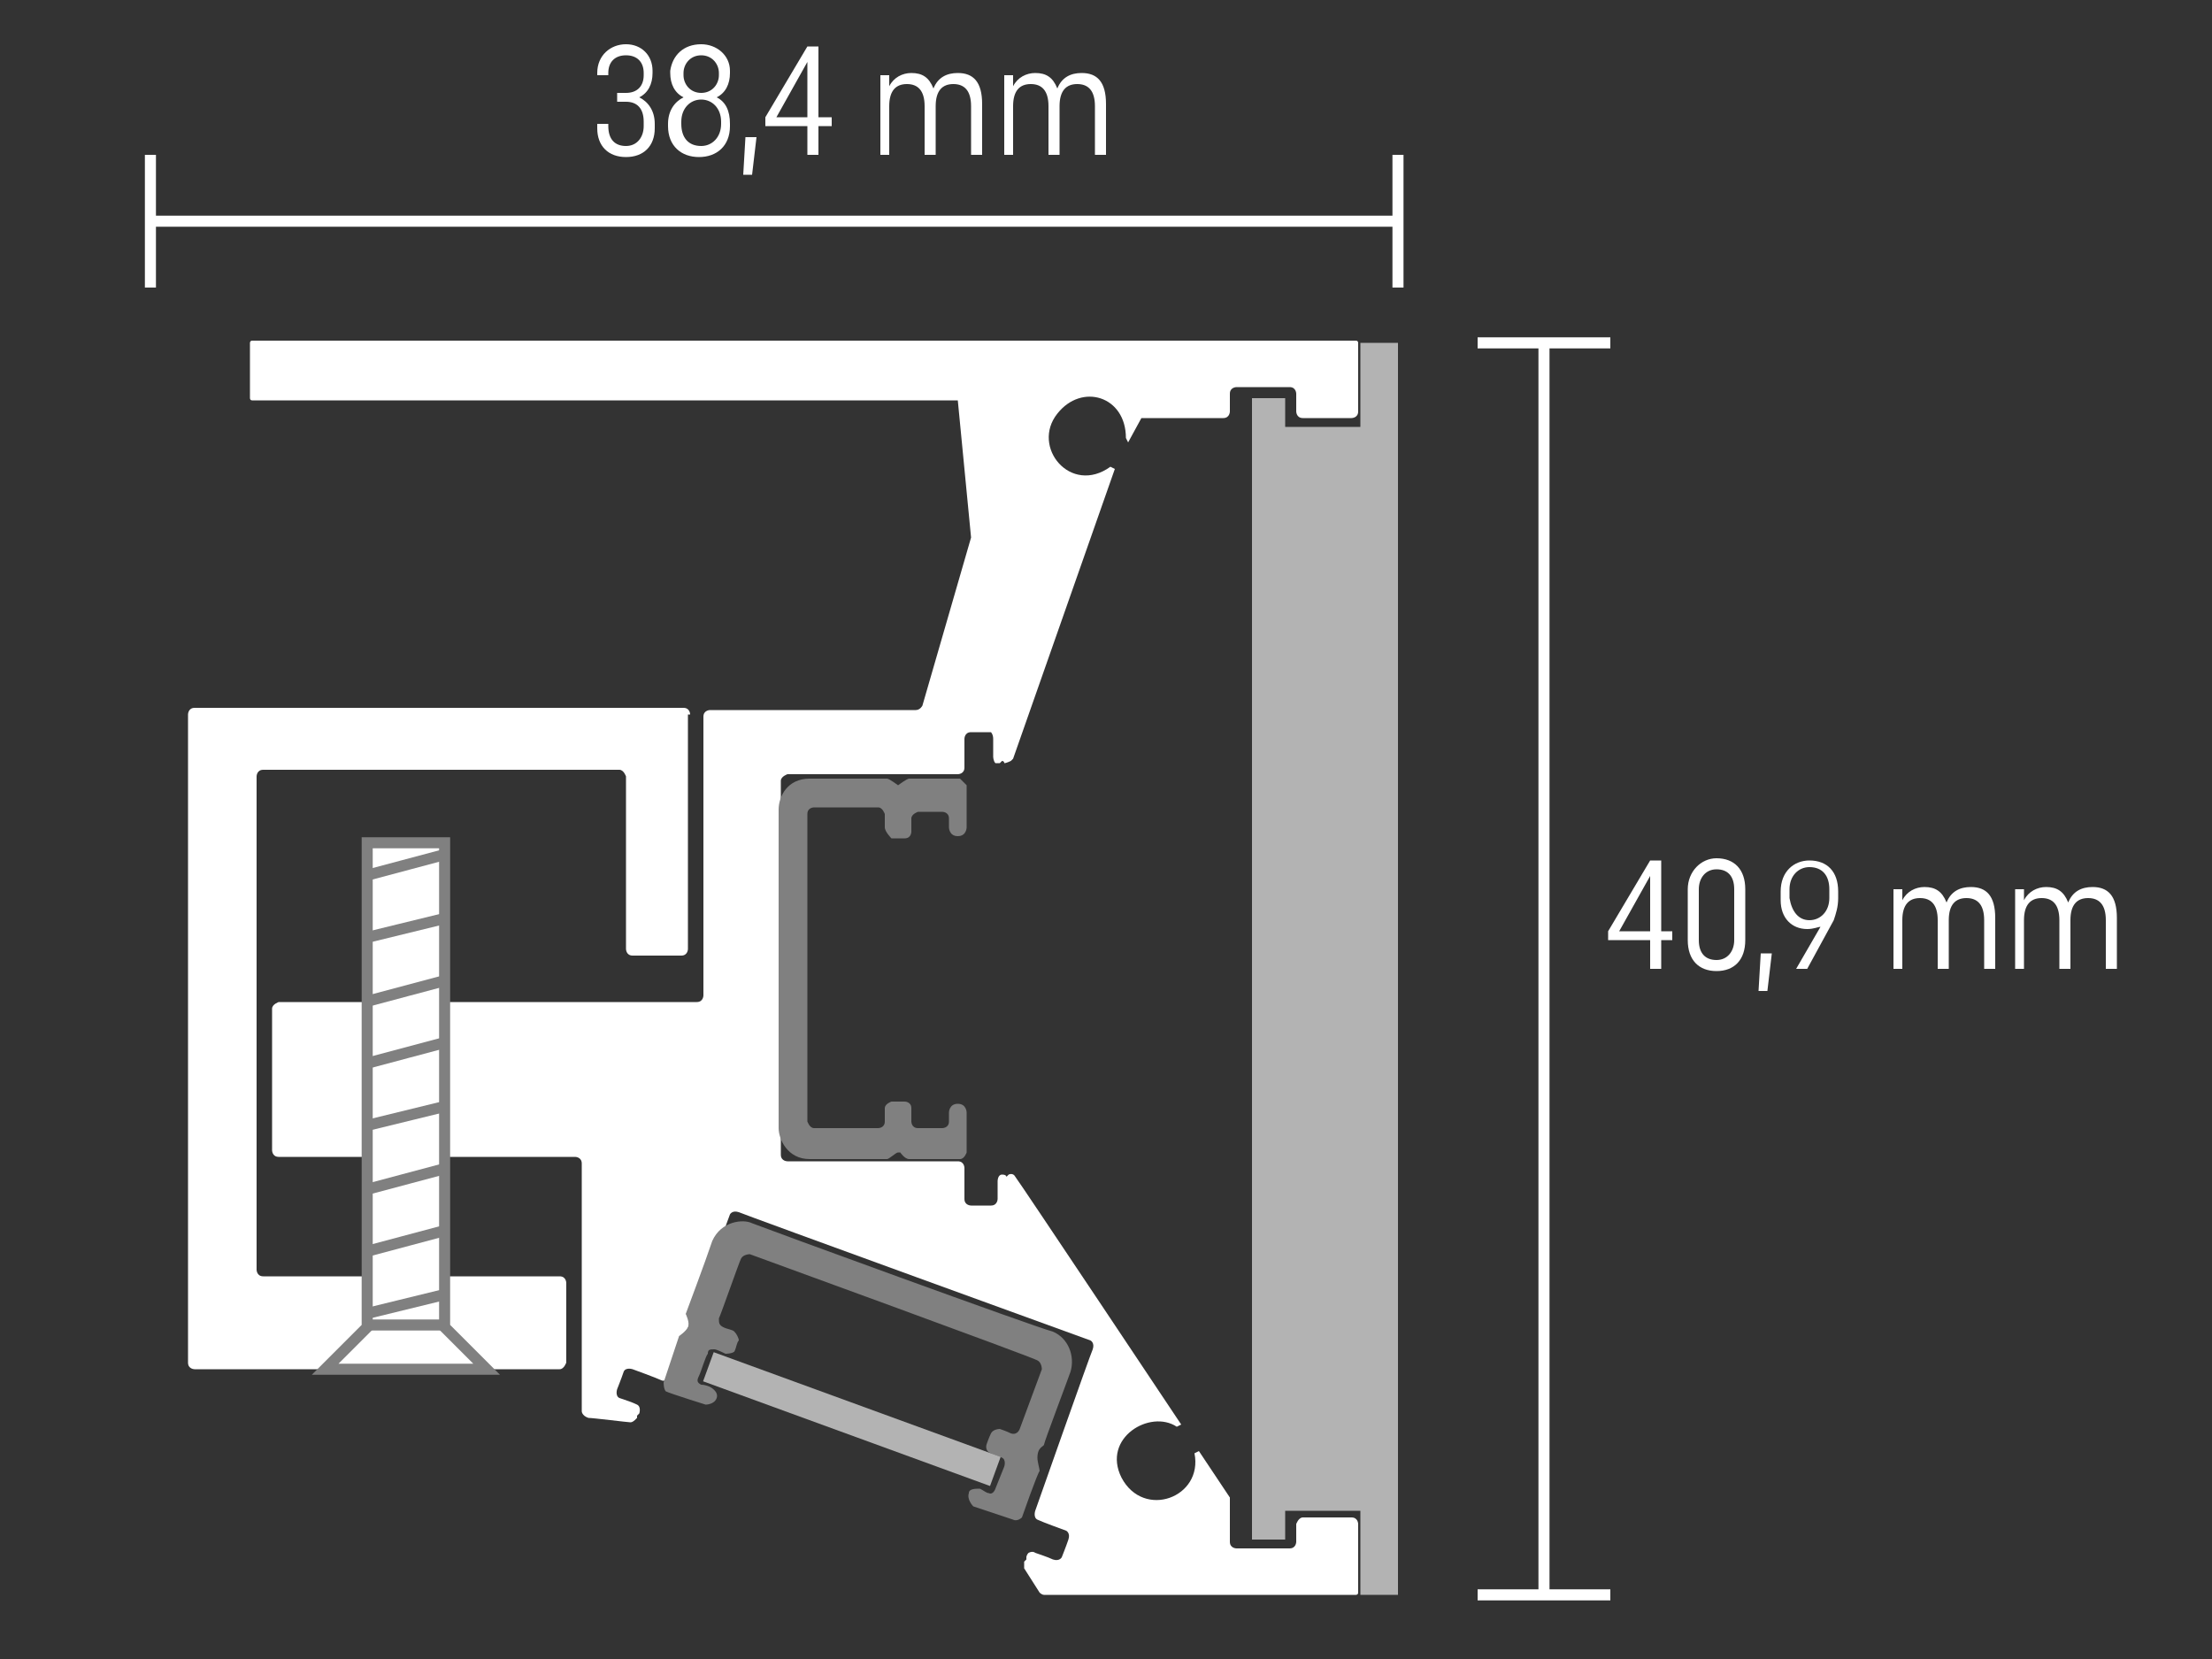 <?xml version="1.0" encoding="utf-8"?>
<!-- Generator: Adobe Illustrator 26.0.3, SVG Export Plug-In . SVG Version: 6.00 Build 0)  -->
<svg version="1.0" xmlns="http://www.w3.org/2000/svg" xmlns:xlink="http://www.w3.org/1999/xlink" x="0px" y="0px"
	 viewBox="0 0 100 75" style="enable-background:new 0 0 100 75;" xml:space="preserve">
<rect x="0" y="0" width="100" height="75" fill="#333333" stroke="none"/>
<style type="text/css">
	.st0{display:none;}
	.st1{display:inline;fill:#353535;}
	.st2{fill:#FFFFFF;}
	.st3{fill:#808080;}
	.st4{clip-path:url(#SVGID_00000116953846698530760340000016749023892292380068_);}
	.st5{fill:none;stroke:#808080;stroke-width:0.5;stroke-miterlimit:10;}
	
		.st6{clip-path:url(#SVGID_00000116953846698530760340000016749023892292380068_);fill:#FFFFFF;stroke:#808080;stroke-width:0.5;stroke-miterlimit:10;}
	.st7{fill:#B3B3B3;}
	.st8{fill:none;stroke:#FFFFFF;stroke-width:0.5;stroke-miterlimit:10;}
</style>
<g id="Ebene_3" class="st0">
	<rect class="st1" width="100" height="75"/>
</g>
<g id="Ebene_1">
	<g>
		<path class="st2" d="M31.2,32.3c0,0,0-0.3-0.3-0.3c-0.3,0-21.8,0-22.1,0c-0.3,0-0.3,0.3-0.3,0.3s0,29,0,29.3
			c0,0.3,0.3,0.3,0.3,0.3s16.3,0,16.5,0c0.2,0,0.3-0.3,0.3-0.3V58c0,0,0-0.3-0.3-0.3c-0.3,0-13.1,0-13.4,0c-0.3,0-0.3-0.3-0.3-0.3
			V35.1c0,0,0-0.3,0.3-0.3c0.3,0,15.9,0,16.1,0s0.3,0.3,0.3,0.3v7.8c0,0,0,0.3,0.3,0.3c0.3,0,2,0,2.2,0c0.3,0,0.3-0.3,0.3-0.3V32.3z
			"/>
		<path class="st2" d="M44.9,33.4c0,0.2,0,0.8,0,0.8s0,0.2,0.1,0.3c0.1,0,0.2,0,0.2,0l0.1-0.1c0,0,0.1,0,0.1,0.1
			c0.1,0,0.3-0.1,0.3-0.1l0.1-0.1l4.6-13.1l-0.2-0.1c-1.8,1.3-3.6-0.9-2.4-2.4c1.1-1.4,3.1-0.8,3.1,1.1L51,20l0.6-1.1
			c0,0,3.4,0,3.7,0s0.3-0.3,0.3-0.3s0-0.6,0-0.8c0-0.3,0.3-0.3,0.3-0.3s2.1,0,2.4,0c0.3,0,0.3,0.3,0.3,0.3v0.8c0,0,0,0.3,0.3,0.3
			c0.3,0,2.2,0,2.2,0s0.3,0,0.3-0.3c0-0.3,0-3.1,0-3.1s0-0.1-0.1-0.1c-0.1,0-49.7,0-49.9,0c-0.1,0-0.1,0.1-0.1,0.1v2.5
			c0,0,0,0.1,0.1,0.1c0.2,0,31.9,0,31.9,0l0.6,6.2l-2.2,7.6c0,0-0.1,0.2-0.3,0.2c-0.2,0-9.3,0-9.3,0s-0.3,0-0.3,0.3
			c0,0.3,0,12.6,0,12.6s0,0.3-0.3,0.3c-0.3,0-18.9,0-18.9,0s-0.3,0.1-0.3,0.3c0,0.2,0,6.4,0,6.4s0,0.3,0.3,0.3c0.3,0,13.4,0,13.4,0
			s0.3,0,0.3,0.3c0,0.2,0,11.2,0,11.2s0,0.2,0.3,0.3c0.2,0,1.8,0.2,1.9,0.2c0.1,0,0.2-0.1,0.2-0.1l0.1-0.1V64l0.1-0.1
			c0,0,0.1-0.3-0.1-0.4c-0.2-0.1-0.5-0.2-0.8-0.3c-0.2-0.1-0.1-0.4-0.1-0.4s0.2-0.5,0.3-0.8c0.1-0.2,0.4-0.1,0.4-0.1
			s1.1,0.4,1.3,0.5c0.2,0.1,0.4-0.2,0.4-0.2l2.7-7.3c0,0,0.1-0.2,0.4-0.1c0.2,0.1,15.9,5.8,15.9,5.8s0.2,0.1,0.1,0.4
			c-0.1,0.2-2.6,7.3-2.6,7.3s-0.1,0.3,0.1,0.4c0.2,0.1,1.3,0.5,1.3,0.5s0.2,0.1,0.1,0.4c-0.1,0.3-0.3,0.8-0.3,0.8s-0.1,0.2-0.4,0.1
			c-0.2-0.1-0.8-0.3-0.8-0.3s-0.1-0.1-0.3,0c-0.1,0.1-0.1,0.2-0.1,0.2l0,0.1l-0.1,0.1l0,0.1l0,0.2l0.7,1.1c0,0,0.1,0.1,0.2,0.1
			c0.2,0,14.1,0,14.1,0s0.1,0,0.1-0.1c0-0.1,0-3.1,0-3.1s0-0.3-0.3-0.3s-2,0-2.2,0c-0.2,0-0.3,0.3-0.3,0.3v0.8c0,0,0,0.3-0.3,0.3
			c-0.3,0-2.4,0-2.4,0c0,0-0.3,0-0.3-0.3c0-0.3,0-1.8,0-1.9c0-0.1,0-0.1,0-0.1l-1.4-2.1l-0.2,0.1c0.4,2-2.3,3-3.3,1.1
			c-0.9-1.8,1.3-3.1,2.5-2.3l0.2-0.1c0,0-7.4-11.1-7.5-11.2c-0.1-0.2-0.3-0.1-0.3-0.1l-0.1,0.1c0,0,0-0.1-0.2-0.1
			c-0.2,0-0.2,0.3-0.2,0.3v0.8c0,0,0,0.3-0.3,0.3c-0.3,0-0.9,0-0.9,0s-0.3,0-0.3-0.3c0-0.3,0-1.4,0-1.4s0-0.3-0.3-0.3
			c-0.3,0-7.7,0-7.7,0s-0.3,0-0.3-0.3c0-0.2,0-16.7,0-16.9c0-0.2,0.3-0.3,0.3-0.3h7.7c0,0,0.3,0,0.3-0.3c0-0.2,0-1.3,0-1.3
			s0-0.3,0.3-0.3c0.2,0,0.9,0,0.9,0S44.9,33.2,44.9,33.4z"/>
		<path class="st3" d="M40.1,52.4c-0.1,0-2.5,0-3.5,0s-1.4-0.9-1.4-1.4c0-0.6,0-13.8,0-14.4c0-0.6,0.4-1.4,1.4-1.4s3.4,0,3.5,0
			c0.1,0,0.5,0.3,0.5,0.3s0.4-0.3,0.5-0.3c0.1,0,2.3,0,2.3,0l0.3,0.3v1.9c0,0,0,0.4-0.4,0.4c-0.4,0-0.4-0.4-0.4-0.4s0-0.2,0-0.4
			c0-0.3-0.3-0.3-0.3-0.3h-1.1c0,0-0.3,0.1-0.3,0.3c0,0.2,0,0.6,0,0.6s0,0.3-0.3,0.3c-0.3,0-0.6,0-0.6,0S40,37.6,40,37.4
			s0-0.6,0-0.6s-0.1-0.3-0.3-0.3c-0.2,0-2.9,0-2.9,0s-0.3,0-0.3,0.3c0,0.2,0,13.9,0,13.9s0.1,0.3,0.3,0.3c0.2,0,2.9,0,2.9,0
			s0.3,0,0.3-0.3c0-0.3,0-0.4,0-0.6c0-0.2,0.3-0.3,0.3-0.3h0.6c0,0,0.3,0,0.3,0.3c0,0.2,0,0.6,0,0.6s0,0.3,0.3,0.3
			c0.3,0,1.1,0,1.1,0s0.3,0,0.3-0.3c0-0.2,0-0.4,0-0.4s0-0.4,0.4-0.4c0.4,0,0.4,0.4,0.4,0.4v1.8c0,0-0.1,0.3-0.3,0.3
			c-0.2,0-2,0-2.3,0c-0.2,0-0.4-0.3-0.4-0.3h-0.1C40.5,52.1,40.2,52.4,40.1,52.4z"/>
		<path class="st3" d="M47.2,65.3c0-0.1,1.1-3,1.2-3.3c0.2-0.7-0.1-1.5-0.8-1.8C46.8,60,34.5,55.5,34,55.3c-0.4-0.2-1.4-0.1-1.8,0.8
			c-0.3,0.9-1.2,3.3-1.2,3.3s0.2,0.4,0.1,0.6c-0.1,0.2-0.4,0.4-0.4,0.4L30,62.5c0,0,0,0.3,0.1,0.4c0.2,0.1,1.8,0.6,1.8,0.6
			s0.4,0,0.5-0.3c0.1-0.3-0.3-0.5-0.3-0.5s-0.2-0.1-0.4-0.1c-0.2-0.1-0.2-0.2-0.1-0.4c0.1-0.2,0.3-0.9,0.4-1C32,61,32.1,61,32.3,61
			c0.1,0,0.5,0.2,0.5,0.2s0.3,0,0.4-0.1c0.1-0.2,0.1-0.4,0.2-0.5c0-0.1-0.1-0.3-0.2-0.4c-0.1-0.1-0.3-0.1-0.5-0.2
			c-0.2-0.1-0.2-0.2-0.2-0.4c0.1-0.2,0.9-2.5,1-2.7c0.1-0.2,0.4-0.2,0.4-0.2s12.9,4.7,13,4.8c0.2,0.1,0.2,0.4,0.2,0.4l-1,2.7
			c0,0-0.1,0.3-0.4,0.2c-0.2-0.1-0.5-0.2-0.5-0.2s-0.3,0-0.4,0.2c-0.1,0.2-0.2,0.5-0.2,0.5s-0.1,0.3,0.2,0.4
			c0.2,0.1,0.3,0.1,0.5,0.2c0.2,0.1,0.1,0.4,0.1,0.4l-0.4,1c0,0-0.1,0.3-0.3,0.2c-0.1,0-0.2-0.1-0.4-0.2c-0.2,0-0.5,0-0.5,0.2
			c-0.1,0.3,0.2,0.6,0.2,0.6s1.5,0.5,1.8,0.6c0.2,0.1,0.4-0.1,0.4-0.1s0.7-2,0.8-2.1c0-0.1-0.1-0.4-0.1-0.6
			C46.9,65.4,47.2,65.4,47.2,65.3z"/>
		<g>
			<defs>
				<polygon id="SVGID_1_" points="16.6,38.1 16.6,60 14.7,61.9 22,61.9 20.1,60 20.1,38.1 				"/>
			</defs>
			<use xlink:href="#SVGID_1_"  style="overflow:visible;fill:#FFFFFF;"/>
			<clipPath id="SVGID_00000013877895260019583310000003317256440973477802_">
				<use xlink:href="#SVGID_1_"  style="overflow:visible;"/>
			</clipPath>
			<g style="clip-path:url(#SVGID_00000013877895260019583310000003317256440973477802_);">
				<g>
					<line class="st2" x1="20.6" y1="15.9" x2="16.1" y2="17"/>
					<line class="st5" x1="20.6" y1="15.9" x2="16.1" y2="17"/>
				</g>
				<g>
					<line class="st2" x1="20.6" y1="18.7" x2="16.1" y2="19.9"/>
					<line class="st5" x1="20.6" y1="18.7" x2="16.1" y2="19.9"/>
				</g>
				<g>
					<line class="st2" x1="20.6" y1="21.5" x2="16.1" y2="22.7"/>
					<line class="st5" x1="20.6" y1="21.5" x2="16.1" y2="22.7"/>
				</g>
				<g>
					<line class="st2" x1="20.6" y1="24.4" x2="16.1" y2="25.5"/>
					<line class="st5" x1="20.6" y1="24.4" x2="16.1" y2="25.5"/>
				</g>
				<g>
					<line class="st2" x1="20.6" y1="27.2" x2="16.1" y2="28.4"/>
					<line class="st5" x1="20.6" y1="27.2" x2="16.1" y2="28.4"/>
				</g>
				<g>
					<line class="st2" x1="20.6" y1="30" x2="16.1" y2="31.2"/>
					<line class="st5" x1="20.6" y1="30" x2="16.1" y2="31.2"/>
				</g>
				<g>
					<line class="st2" x1="20.6" y1="32.9" x2="16.1" y2="34"/>
					<line class="st5" x1="20.6" y1="32.9" x2="16.1" y2="34"/>
				</g>
				<g>
					<line class="st2" x1="20.6" y1="35.7" x2="16.1" y2="36.9"/>
					<line class="st5" x1="20.6" y1="35.7" x2="16.1" y2="36.9"/>
				</g>
				<g>
					<line class="st2" x1="20.6" y1="38.5" x2="16.1" y2="39.7"/>
					<line class="st5" x1="20.6" y1="38.5" x2="16.1" y2="39.7"/>
				</g>
				<g>
					<line class="st2" x1="20.6" y1="41.4" x2="16.1" y2="42.5"/>
					<line class="st5" x1="20.6" y1="41.4" x2="16.1" y2="42.5"/>
				</g>
				<g>
					<line class="st2" x1="20.6" y1="44.2" x2="16.1" y2="45.4"/>
					<line class="st5" x1="20.6" y1="44.2" x2="16.1" y2="45.4"/>
				</g>
				<g>
					<line class="st2" x1="20.6" y1="47" x2="16.1" y2="48.2"/>
					<line class="st5" x1="20.6" y1="47" x2="16.1" y2="48.2"/>
				</g>
				<g>
					<line class="st2" x1="20.6" y1="49.9" x2="16.1" y2="51"/>
					<line class="st5" x1="20.6" y1="49.9" x2="16.1" y2="51"/>
				</g>
				<g>
					<line class="st2" x1="20.6" y1="52.7" x2="16.1" y2="53.9"/>
					<line class="st5" x1="20.6" y1="52.7" x2="16.1" y2="53.9"/>
				</g>
				<g>
					<line class="st2" x1="20.6" y1="55.5" x2="16.1" y2="56.7"/>
					<line class="st5" x1="20.6" y1="55.5" x2="16.1" y2="56.7"/>
				</g>
				<g>
					<line class="st2" x1="20.6" y1="58.4" x2="16.1" y2="59.5"/>
					<line class="st5" x1="20.6" y1="58.4" x2="16.1" y2="59.5"/>
				</g>
			</g>
			
				<line style="clip-path:url(#SVGID_00000013877895260019583310000003317256440973477802_);fill:#FFFFFF;stroke:#808080;stroke-width:0.5;stroke-miterlimit:10;" x1="15.9" y1="59.9" x2="20.9" y2="59.9"/>
			<use xlink:href="#SVGID_1_"  style="overflow:visible;fill:none;stroke:#808080;stroke-width:0.5;stroke-miterlimit:10;"/>
		</g>
		
			<rect x="37.7" y="57.2" transform="matrix(0.343 -0.94 0.94 0.343 -34.914 78.264)" class="st7" width="1.4" height="13.8"/>
		<polygon class="st7" points="58.1,18 58.1,19.3 61.5,19.3 61.5,15.5 63.2,15.5 63.2,19.1 63.2,20.7 63.2,66.9 63.2,68.6 
			63.2,72.1 61.5,72.1 61.5,68.3 58.1,68.3 58.1,69.6 56.6,69.6 56.6,68.6 56.6,19.1 56.6,18 		"/>
	</g>
	<g>
		<line class="st8" x1="6.8" y1="13" x2="6.8" y2="7"/>
		<g>
			<line class="st8" x1="6.8" y1="10" x2="63.2" y2="10"/>
			<line class="st8" x1="63.2" y1="13" x2="63.2" y2="7"/>
		</g>
	</g>
	<g>
		<line class="st8" x1="69.8" y1="72.1" x2="69.8" y2="15.5"/>
		<line class="st8" x1="72.8" y1="15.5" x2="66.8" y2="15.5"/>
		<line class="st8" x1="72.8" y1="72.1" x2="66.8" y2="72.1"/>
	</g>
	<g>
		<path class="st2" d="M28.3,2c0.7,0,1.2,0.5,1.2,1.2v0.1c0,0.5-0.2,0.9-0.6,1.1c0.4,0.2,0.7,0.6,0.7,1.2v0.2c0,0.8-0.5,1.3-1.3,1.3
			c-0.8,0-1.3-0.5-1.3-1.3V5.6h0.5v0.1c0,0.6,0.3,0.9,0.8,0.9c0.5,0,0.8-0.4,0.8-0.9V5.5c0-0.6-0.3-0.9-0.8-0.9h-0.4V4.2h0.4
			c0.5,0,0.8-0.3,0.8-0.8V3.3c0-0.5-0.3-0.8-0.8-0.8s-0.8,0.3-0.8,0.8v0.1H27V3.3C27,2.5,27.6,2,28.3,2z"/>
		<path class="st2" d="M31.7,2c0.7,0,1.3,0.5,1.3,1.2v0.1c0,0.5-0.2,0.9-0.6,1.1C32.8,4.6,33,5,33,5.6v0.1c0,0.9-0.6,1.4-1.4,1.4
			c-0.8,0-1.4-0.5-1.4-1.4V5.6c0-0.6,0.3-1,0.7-1.2c-0.4-0.2-0.6-0.6-0.6-1.1V3.2C30.4,2.5,30.9,2,31.7,2z M31.7,6.6
			c0.5,0,0.9-0.4,0.9-1V5.5c0-0.6-0.4-1-0.9-1c-0.5,0-0.9,0.4-0.9,1v0.1C30.8,6.2,31.1,6.6,31.7,6.6z M31.7,4.2
			c0.5,0,0.8-0.4,0.8-0.8V3.3c0-0.4-0.3-0.8-0.8-0.8c-0.5,0-0.8,0.4-0.8,0.8v0.1C30.9,3.8,31.2,4.2,31.7,4.2z"/>
		<path class="st2" d="M33.7,6.2h0.5L34,7.9h-0.4L33.7,6.2z"/>
		<path class="st2" d="M37,2.1v3.2h0.6v0.4H37V7h-0.5V5.7h-1.9V5.3l1.9-3.2H37z M36.5,2.8l-1.4,2.5h1.4V2.8z"/>
		<path class="st2" d="M39.8,7V3.4h0.4l0,0.5c0.2-0.4,0.6-0.6,1-0.6c0.5,0,0.8,0.2,1,0.7c0.2-0.5,0.6-0.7,1.1-0.7
			c0.7,0,1.1,0.4,1.1,1.4V7h-0.5V4.8c0-0.7-0.3-1-0.8-1s-0.8,0.3-0.8,1V7h-0.5V4.8c0-0.7-0.3-1-0.8-1c-0.5,0-0.8,0.3-0.8,1V7H39.8z"
			/>
		<path class="st2" d="M45.4,7V3.4h0.4l0,0.5c0.2-0.4,0.6-0.6,1-0.6c0.5,0,0.8,0.2,1,0.7c0.2-0.5,0.6-0.7,1.1-0.7
			c0.7,0,1.1,0.4,1.1,1.4V7h-0.5V4.8c0-0.7-0.3-1-0.8-1s-0.8,0.3-0.8,1V7h-0.5V4.8c0-0.7-0.3-1-0.8-1c-0.5,0-0.8,0.3-0.8,1V7H45.4z"
			/>
	</g>
	<g>
		<path class="st2" d="M75.1,38.9v3.2h0.5v0.4h-0.5v1.3h-0.5v-1.3h-1.9v-0.4l1.9-3.2H75.1z M74.6,39.6l-1.4,2.5h1.4V39.6z"/>
		<path class="st2" d="M77.6,38.8c0.8,0,1.3,0.5,1.3,1.4v2.3c0,0.9-0.5,1.4-1.3,1.4s-1.3-0.5-1.3-1.4v-2.3
			C76.3,39.4,76.9,38.8,77.6,38.8z M77.6,43.4c0.5,0,0.8-0.4,0.8-0.9v-2.3c0-0.6-0.3-0.9-0.8-0.9c-0.5,0-0.8,0.4-0.8,0.9v2.3
			C76.8,43.1,77.1,43.4,77.6,43.4z"/>
		<path class="st2" d="M79.6,43.1h0.5l-0.2,1.7h-0.4L79.6,43.1z"/>
		<path class="st2" d="M80.5,40.7v-0.4c0-0.9,0.6-1.4,1.3-1.4c0.8,0,1.3,0.5,1.3,1.4v0.3c0,0.4-0.1,0.7-0.2,1l-1.2,2.2h-0.5l1.1-1.9
			C82.2,41.9,82,42,81.7,42C81,42,80.5,41.5,80.5,40.7z M81.8,41.6c0.5,0,0.9-0.4,0.9-1v-0.4c0-0.6-0.3-1-0.9-1
			c-0.5,0-0.9,0.4-0.9,1v0.4C81,41.2,81.3,41.6,81.8,41.6z"/>
		<path class="st2" d="M85.6,43.8v-3.6H86l0,0.5c0.2-0.4,0.6-0.6,1-0.6c0.5,0,0.8,0.2,1,0.7c0.2-0.5,0.6-0.7,1.1-0.7
			c0.7,0,1.1,0.4,1.1,1.4v2.3h-0.5v-2.2c0-0.7-0.3-1-0.8-1c-0.5,0-0.8,0.3-0.8,1v2.2h-0.5v-2.2c0-0.7-0.3-1-0.8-1
			c-0.5,0-0.8,0.3-0.8,1v2.2H85.6z"/>
		<path class="st2" d="M91.1,43.8v-3.6h0.4l0,0.5c0.2-0.4,0.6-0.6,1-0.6c0.5,0,0.8,0.2,1,0.7c0.2-0.5,0.6-0.7,1.1-0.7
			c0.7,0,1.1,0.4,1.1,1.4v2.3h-0.5v-2.2c0-0.7-0.3-1-0.8-1s-0.8,0.3-0.8,1v2.2h-0.5v-2.2c0-0.7-0.3-1-0.8-1c-0.5,0-0.8,0.3-0.8,1
			v2.2H91.1z"/>
	</g>
</g>
</svg>
